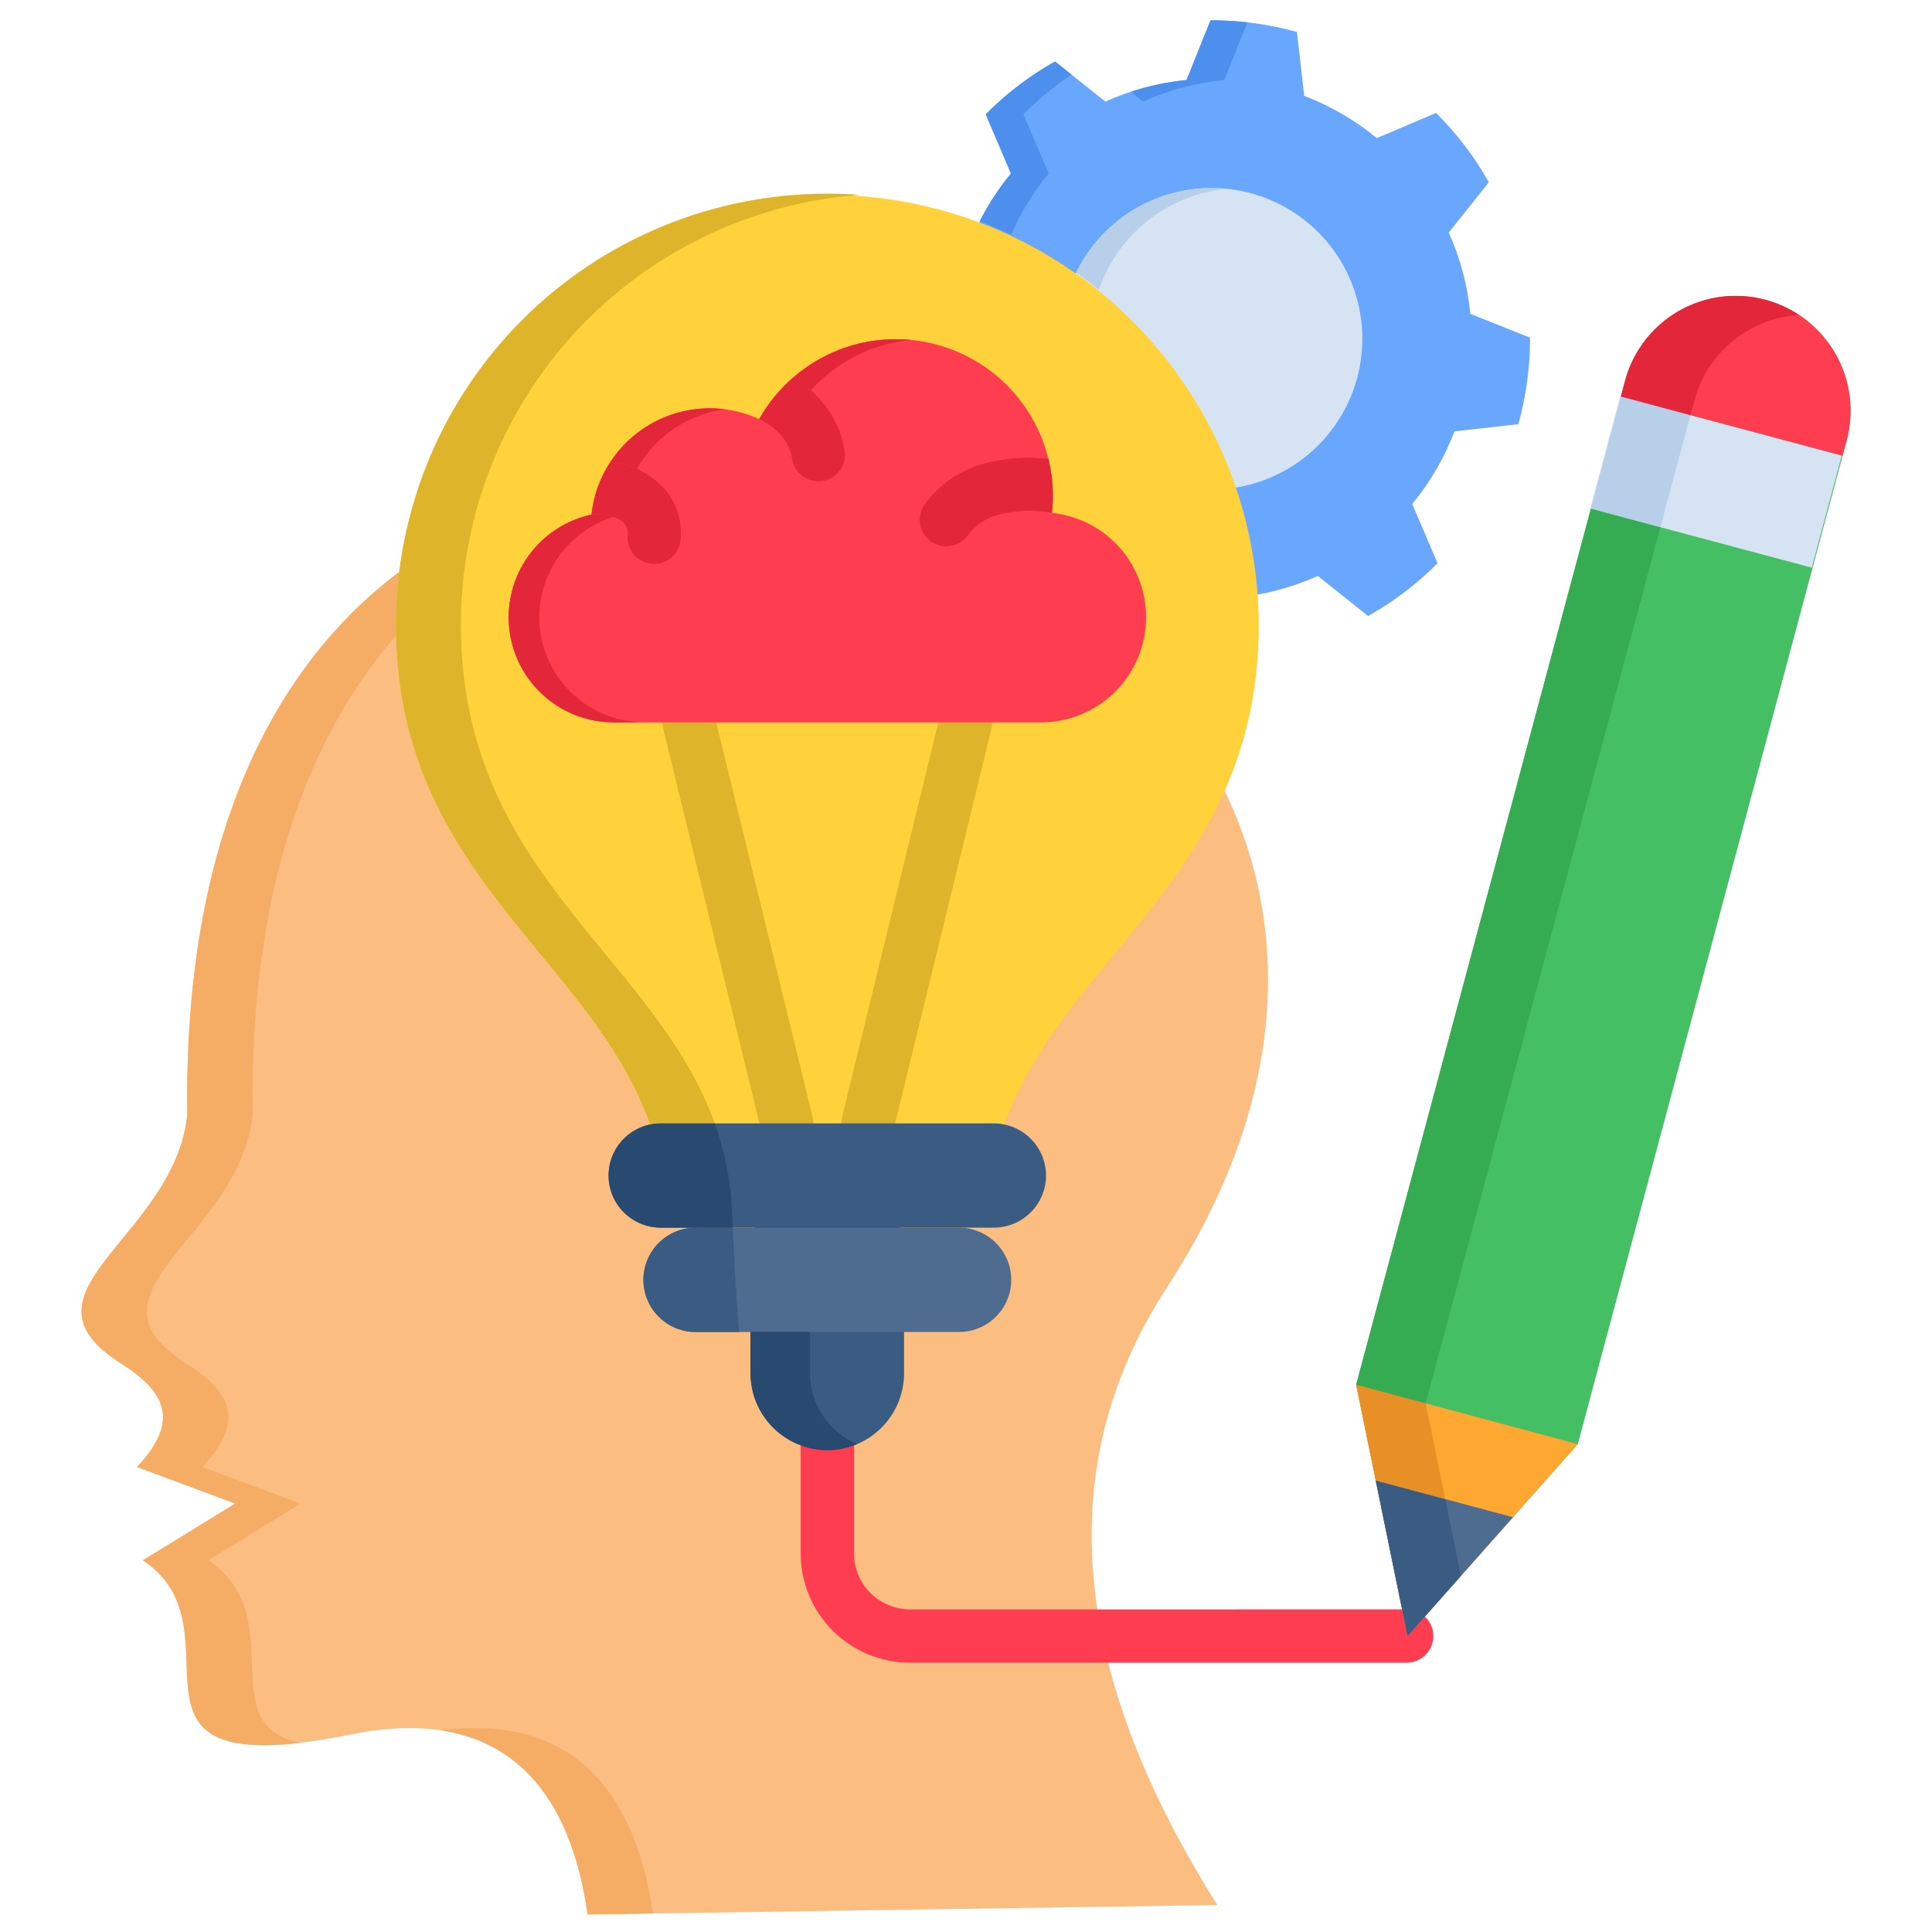 <svg width="51" height="51" viewBox="0 0 51 51" fill="none" xmlns="http://www.w3.org/2000/svg">
<g clip-path="url(#clip0_1803_9751)">
<path fill-rule="evenodd" clip-rule="evenodd" d="M32.133 50.288C28.909 45.162 27.275 39.411 30.798 33.995C43.912 13.826 4.513 0.299 4.946 29.433C4.582 32.7 0.207 34.092 3.184 35.985C4.371 36.739 4.766 37.502 3.617 38.725L6.212 39.69L3.773 41.187C6.579 43.059 2.356 47.186 9.28 45.783C13.023 45.023 14.998 46.91 15.513 50.536L32.133 50.288Z" fill="#FBBD80"/>
<path fill-rule="evenodd" clip-rule="evenodd" d="M38.395 11.387C38.13 12.083 37.753 12.731 37.279 13.305L37.581 14.008L37.948 14.868C37.404 15.414 36.787 15.884 36.115 16.262L35.386 15.682L34.786 15.203C34.108 15.509 33.384 15.702 32.643 15.772L32.358 16.484L32.011 17.349C31.24 17.351 30.472 17.247 29.729 17.042L29.623 16.114L29.538 15.354C28.842 15.089 28.194 14.713 27.62 14.239L26.917 14.54L26.058 14.907C25.512 14.364 25.042 13.748 24.663 13.078L25.244 12.346L25.722 11.748C25.416 11.069 25.224 10.344 25.153 9.603L24.444 9.318L23.576 8.971C23.575 8.585 23.601 8.2 23.653 7.819C23.705 7.437 23.782 7.06 23.884 6.689L24.811 6.583L25.571 6.498C25.837 5.802 26.213 5.155 26.686 4.58L26.387 3.876L26.02 3.017C26.563 2.47 27.179 2.001 27.85 1.623L28.579 2.203L29.179 2.682C29.858 2.377 30.582 2.184 31.322 2.112L31.607 1.404L31.954 0.536C32.34 0.536 32.724 0.561 33.106 0.612C33.488 0.664 33.865 0.741 34.236 0.843L34.342 1.771L34.427 2.53C35.123 2.796 35.77 3.173 36.345 3.646L37.048 3.347L37.908 2.98C38.454 3.523 38.923 4.139 39.302 4.81L38.722 5.539L38.243 6.139C38.55 6.818 38.742 7.543 38.812 8.285L39.521 8.567L40.389 8.914C40.391 9.3 40.365 9.685 40.313 10.067C40.263 10.448 40.185 10.826 40.082 11.197L39.154 11.302L38.395 11.387Z" fill="#69A7FF"/>
<path fill-rule="evenodd" clip-rule="evenodd" d="M35.927 9.475C35.822 10.255 35.487 10.986 34.966 11.576C34.446 12.167 33.761 12.589 33 12.791C32.239 12.992 31.436 12.963 30.691 12.708C29.946 12.452 29.294 11.982 28.817 11.356C28.34 10.73 28.059 9.976 28.01 9.191C27.961 8.405 28.146 7.622 28.542 6.942C28.937 6.261 29.526 5.713 30.233 5.367C30.94 5.022 31.734 4.893 32.514 4.998C33.56 5.14 34.508 5.691 35.148 6.53C35.788 7.37 36.068 8.429 35.927 9.475V9.475Z" fill="#D5E3F2"/>
<path fill-rule="evenodd" clip-rule="evenodd" d="M41.65 38.122L48.745 11.64C48.85 11.255 48.878 10.854 48.828 10.458C48.777 10.062 48.649 9.68 48.45 9.334C48.252 8.988 47.986 8.684 47.67 8.441C47.354 8.198 46.993 8.019 46.607 7.916C46.222 7.813 45.82 7.787 45.424 7.839C45.029 7.892 44.647 8.022 44.302 8.222C43.957 8.423 43.655 8.689 43.413 9.007C43.172 9.324 42.995 9.686 42.894 10.072L35.799 36.553L37.156 43.187L41.65 38.122Z" fill="#45BF64"/>
<path fill-rule="evenodd" clip-rule="evenodd" d="M48.638 12.036L48.744 11.64C48.849 11.255 48.877 10.854 48.826 10.458C48.776 10.062 48.648 9.68 48.449 9.334C48.25 8.988 47.985 8.684 47.669 8.441C47.353 8.198 46.991 8.019 46.606 7.916C46.221 7.813 45.819 7.787 45.423 7.839C45.027 7.892 44.646 8.022 44.301 8.222C43.956 8.423 43.654 8.689 43.412 9.007C43.17 9.324 42.994 9.686 42.892 10.072L42.787 10.468L48.638 12.036Z" fill="#FF3D50"/>
<path fill-rule="evenodd" clip-rule="evenodd" d="M10.453 16.498C10.462 13.484 11.666 10.596 13.8 8.467C15.935 6.339 18.827 5.144 21.841 5.144C24.856 5.144 27.747 6.339 29.882 8.467C32.017 10.596 33.22 13.484 33.229 16.498C33.229 23.895 26.723 25.691 26.103 31.502C26.076 31.751 25.958 31.982 25.772 32.149C25.585 32.316 25.343 32.408 25.093 32.407H18.59C18.339 32.409 18.096 32.317 17.91 32.15C17.723 31.983 17.605 31.752 17.579 31.502C16.956 25.691 10.453 23.895 10.453 16.498Z" fill="#FFD23B"/>
<path d="M37.134 42.484C37.226 42.484 37.317 42.503 37.403 42.538C37.488 42.573 37.566 42.625 37.631 42.69C37.696 42.756 37.748 42.833 37.783 42.919C37.819 43.004 37.837 43.095 37.837 43.188C37.837 43.28 37.819 43.371 37.783 43.457C37.748 43.542 37.696 43.619 37.631 43.685C37.566 43.75 37.488 43.802 37.403 43.837C37.317 43.873 37.226 43.891 37.134 43.891H24.02C23.256 43.89 22.523 43.586 21.983 43.047C21.442 42.507 21.138 41.775 21.137 41.011V37.268C21.137 37.081 21.211 36.903 21.343 36.771C21.474 36.639 21.653 36.565 21.84 36.565C22.026 36.565 22.205 36.639 22.337 36.771C22.469 36.903 22.543 37.081 22.543 37.268V41.01C22.545 41.401 22.701 41.775 22.978 42.052C23.255 42.328 23.629 42.483 24.02 42.485L37.134 42.484Z" fill="#FF3D50"/>
<path d="M21.451 29.49C21.495 29.671 21.465 29.861 21.369 30.02C21.272 30.179 21.116 30.293 20.935 30.337C20.754 30.38 20.563 30.351 20.405 30.254C20.246 30.157 20.132 30.001 20.088 29.82L17.507 19.233C17.485 19.144 17.48 19.051 17.494 18.959C17.508 18.868 17.54 18.781 17.588 18.702C17.636 18.623 17.699 18.554 17.773 18.5C17.848 18.445 17.933 18.406 18.022 18.384C18.112 18.363 18.205 18.359 18.296 18.374C18.387 18.388 18.475 18.421 18.553 18.469C18.632 18.518 18.7 18.581 18.754 18.656C18.808 18.731 18.846 18.816 18.867 18.906L21.451 29.49ZM23.589 29.82C23.545 30 23.431 30.156 23.273 30.253C23.114 30.349 22.924 30.379 22.743 30.335C22.563 30.291 22.407 30.178 22.311 30.019C22.214 29.861 22.185 29.67 22.228 29.49L24.81 18.906C24.853 18.725 24.966 18.569 25.125 18.472C25.203 18.424 25.291 18.392 25.382 18.377C25.473 18.363 25.565 18.366 25.655 18.388C25.744 18.41 25.829 18.448 25.903 18.503C25.978 18.557 26.041 18.625 26.089 18.703C26.137 18.782 26.169 18.869 26.184 18.96C26.198 19.051 26.194 19.144 26.173 19.233L23.589 29.82Z" fill="#DEB42A"/>
<path fill-rule="evenodd" clip-rule="evenodd" d="M20.04 11.063C20.508 10.232 21.249 9.588 22.137 9.24C23.024 8.892 24.005 8.861 24.913 9.152C25.822 9.443 26.602 10.038 27.122 10.837C27.642 11.636 27.871 12.591 27.769 13.539C28.476 13.613 29.128 13.955 29.589 14.495C30.051 15.035 30.288 15.732 30.25 16.442C30.213 17.151 29.905 17.819 29.389 18.308C28.873 18.797 28.19 19.069 27.479 19.069H16.198C15.514 19.068 14.854 18.814 14.345 18.356C13.837 17.898 13.516 17.269 13.443 16.588C13.371 15.908 13.553 15.225 13.953 14.671C14.354 14.116 14.946 13.729 15.614 13.584C15.667 13.09 15.836 12.614 16.109 12.198C16.381 11.782 16.749 11.436 17.181 11.19C17.613 10.943 18.098 10.803 18.595 10.781C19.092 10.759 19.587 10.856 20.04 11.063Z" fill="#FF3D50"/>
<path d="M25.545 14.133C25.436 14.282 25.273 14.383 25.091 14.412C24.91 14.442 24.723 14.399 24.573 14.292C24.423 14.185 24.321 14.024 24.289 13.842C24.257 13.661 24.298 13.474 24.403 13.322C24.78 12.803 25.32 12.425 25.937 12.249C26.502 12.09 27.093 12.044 27.676 12.113C27.791 12.579 27.823 13.061 27.77 13.539C27.297 13.448 26.81 13.466 26.344 13.59C26.024 13.676 25.743 13.868 25.545 14.133V14.133ZM27.821 13.544C27.804 13.541 27.787 13.541 27.77 13.539C27.787 13.539 27.805 13.541 27.821 13.544ZM20.041 11.063C20.276 10.647 20.581 10.274 20.943 9.962C21.249 10.145 21.521 10.381 21.745 10.659C22.037 11.016 22.227 11.444 22.297 11.9C22.311 11.991 22.307 12.084 22.284 12.173C22.262 12.263 22.222 12.347 22.168 12.421C22.113 12.495 22.044 12.558 21.965 12.605C21.886 12.653 21.798 12.684 21.707 12.698C21.616 12.712 21.523 12.707 21.433 12.685C21.344 12.663 21.26 12.623 21.186 12.568C21.111 12.513 21.049 12.444 21.001 12.365C20.954 12.286 20.922 12.199 20.909 12.107C20.875 11.897 20.786 11.699 20.652 11.533C20.487 11.332 20.277 11.171 20.041 11.063ZM15.615 13.584C15.667 13.085 15.84 12.605 16.119 12.187C16.561 12.234 16.98 12.41 17.323 12.694C17.553 12.881 17.732 13.123 17.844 13.397C17.956 13.672 17.997 13.97 17.963 14.265C17.953 14.356 17.924 14.445 17.88 14.525C17.835 14.606 17.775 14.677 17.703 14.734C17.63 14.792 17.548 14.834 17.459 14.86C17.37 14.885 17.278 14.893 17.186 14.882C17.095 14.872 17.006 14.843 16.925 14.799C16.845 14.754 16.774 14.694 16.716 14.622C16.659 14.549 16.616 14.467 16.591 14.378C16.566 14.29 16.558 14.197 16.569 14.105C16.571 14.074 16.571 14.043 16.569 14.011C16.549 13.914 16.496 13.826 16.418 13.763C16.285 13.66 16.125 13.597 15.957 13.581C15.844 13.568 15.729 13.569 15.615 13.584L15.615 13.584Z" fill="#E32639"/>
<path d="M41.975 13.422L42.764 10.465L48.616 12.028L47.826 14.985L41.975 13.422Z" fill="#D5E3F2"/>
<path fill-rule="evenodd" clip-rule="evenodd" d="M41.65 38.122L35.799 36.553L37.156 43.187L41.65 38.122Z" fill="#FEA832"/>
<path fill-rule="evenodd" clip-rule="evenodd" d="M36.316 39.081L37.156 43.187L39.939 40.051L36.316 39.081Z" fill="#4D6C8F"/>
<path fill-rule="evenodd" clip-rule="evenodd" d="M23.865 33.059V36.255C23.864 36.792 23.65 37.306 23.27 37.686C22.89 38.066 22.376 38.28 21.839 38.281C21.302 38.279 20.788 38.065 20.408 37.686C20.028 37.306 19.814 36.791 19.812 36.255V33.059C19.814 32.522 20.028 32.007 20.408 31.628C20.788 31.248 21.302 31.034 21.839 31.032C22.376 31.034 22.89 31.248 23.27 31.627C23.65 32.007 23.864 32.522 23.865 33.059Z" fill="#3B5C82"/>
<path fill-rule="evenodd" clip-rule="evenodd" d="M18.361 32.407H25.32C25.684 32.408 26.034 32.554 26.291 32.812C26.549 33.07 26.694 33.42 26.694 33.784C26.694 34.149 26.549 34.499 26.291 34.757C26.034 35.015 25.684 35.16 25.32 35.162H18.361C17.997 35.16 17.647 35.015 17.389 34.757C17.131 34.499 16.986 34.149 16.984 33.784C16.986 33.42 17.131 33.07 17.389 32.812C17.647 32.554 17.997 32.408 18.361 32.407Z" fill="#4D6C8F"/>
<path fill-rule="evenodd" clip-rule="evenodd" d="M17.441 29.655H26.238C26.603 29.656 26.952 29.802 27.209 30.06C27.467 30.318 27.612 30.667 27.613 31.032C27.612 31.396 27.467 31.746 27.209 32.003C26.952 32.261 26.602 32.406 26.238 32.407H17.441C17.077 32.406 16.727 32.261 16.469 32.003C16.211 31.746 16.066 31.396 16.064 31.032C16.066 30.667 16.211 30.318 16.469 30.06C16.727 29.802 17.077 29.656 17.441 29.655Z" fill="#3B5C82"/>
<path fill-rule="evenodd" clip-rule="evenodd" d="M6.671 29.433C6.583 23.602 8.091 19.481 10.456 16.777C10.453 16.686 10.453 16.592 10.453 16.498C10.452 16.03 10.481 15.562 10.538 15.098C7.169 17.631 4.838 22.227 4.946 29.433C4.582 32.7 0.207 34.092 3.184 35.985C4.371 36.739 4.766 37.502 3.617 38.725L6.212 39.69L3.773 41.187C6.375 42.923 2.934 46.597 7.934 46.005C5.552 45.541 7.712 42.664 5.498 41.187L7.937 39.69L5.341 38.725C6.491 37.501 6.096 36.739 4.909 35.985C1.932 34.092 6.306 32.701 6.671 29.433V29.433Z" fill="#F5AD65"/>
<path fill-rule="evenodd" clip-rule="evenodd" d="M17.234 50.51C16.744 47.111 14.966 45.254 11.645 45.678C13.876 46.013 15.119 47.767 15.512 50.535L17.234 50.51Z" fill="#F5AD65"/>
<path fill-rule="evenodd" clip-rule="evenodd" d="M18.869 29.655C17.272 25.207 12.166 23.05 12.166 16.498C12.165 13.626 13.249 10.86 15.202 8.754C17.155 6.648 19.832 5.358 22.697 5.143C22.415 5.12 22.13 5.112 21.84 5.112C20.344 5.111 18.863 5.404 17.481 5.976C16.099 6.548 14.843 7.386 13.785 8.444C12.728 9.502 11.889 10.757 11.317 12.139C10.745 13.522 10.452 15.003 10.453 16.498C10.453 16.593 10.453 16.686 10.456 16.777C10.598 23.127 15.601 25.281 17.164 29.684C17.255 29.664 17.349 29.655 17.443 29.655L18.869 29.655Z" fill="#DEB42A"/>
<path fill-rule="evenodd" clip-rule="evenodd" d="M18.362 32.407C17.997 32.407 17.646 32.552 17.388 32.81C17.13 33.069 16.984 33.419 16.984 33.784C16.984 34.15 17.13 34.5 17.388 34.758C17.646 35.017 17.997 35.162 18.362 35.162H19.512C19.429 34.251 19.378 33.167 19.341 32.407H18.362Z" fill="#3B5C82"/>
<path fill-rule="evenodd" clip-rule="evenodd" d="M17.442 32.407H19.341C19.321 31.955 19.304 31.616 19.292 31.502C19.225 30.872 19.082 30.252 18.868 29.655H17.442C17.348 29.654 17.255 29.664 17.163 29.683C16.829 29.752 16.533 29.942 16.331 30.217C16.129 30.492 16.037 30.832 16.072 31.171C16.106 31.511 16.266 31.825 16.519 32.053C16.772 32.281 17.101 32.407 17.442 32.407H17.442Z" fill="#294A70"/>
<path fill-rule="evenodd" clip-rule="evenodd" d="M14.234 16.296C14.236 15.701 14.429 15.122 14.784 14.644C15.139 14.167 15.637 13.815 16.207 13.641C16.126 13.611 16.042 13.591 15.956 13.581C15.843 13.568 15.728 13.569 15.614 13.584C14.946 13.729 14.354 14.116 13.953 14.67C13.553 15.225 13.371 15.908 13.443 16.588C13.516 17.268 13.837 17.898 14.345 18.356C14.854 18.814 15.514 19.067 16.198 19.068H17.009C16.274 19.066 15.57 18.774 15.05 18.255C14.53 17.735 14.237 17.031 14.234 16.296H14.234Z" fill="#E32639"/>
<path fill-rule="evenodd" clip-rule="evenodd" d="M16.119 12.187C16.359 12.214 16.593 12.277 16.814 12.374C17.053 11.951 17.388 11.588 17.791 11.316C18.195 11.043 18.656 10.868 19.139 10.803C18.556 10.729 17.965 10.819 17.431 11.063C16.897 11.308 16.443 11.697 16.119 12.187Z" fill="#E32639"/>
<path fill-rule="evenodd" clip-rule="evenodd" d="M20.943 9.961C21.107 10.061 21.261 10.174 21.404 10.3C22.012 9.635 22.819 9.186 23.704 9.022C23.821 9.002 23.937 8.985 24.057 8.973C23.923 8.959 23.788 8.953 23.653 8.954H23.576C22.608 8.97 21.676 9.327 20.944 9.961L20.943 9.961Z" fill="#E32639"/>
<path fill-rule="evenodd" clip-rule="evenodd" d="M21.384 36.255V35.162H19.812V36.255C19.813 36.668 19.94 37.072 20.177 37.411C20.413 37.75 20.748 38.009 21.136 38.153C21.589 38.324 22.089 38.324 22.542 38.153C22.57 38.144 22.598 38.133 22.625 38.121C22.596 38.11 22.571 38.096 22.542 38.084C22.264 37.951 22.02 37.757 21.828 37.516C21.636 37.275 21.5 36.993 21.432 36.693C21.4 36.549 21.384 36.402 21.384 36.254L21.384 36.255Z" fill="#294A70"/>
<path fill-rule="evenodd" clip-rule="evenodd" d="M32.319 2.112L32.603 1.403L32.931 0.59C32.606 0.553 32.28 0.535 31.954 0.536L31.607 1.403L31.322 2.112C30.821 2.16 30.326 2.264 29.848 2.422L30.175 2.681C30.854 2.376 31.577 2.184 32.318 2.112H32.319Z" fill="#4C8FED"/>
<path fill-rule="evenodd" clip-rule="evenodd" d="M27.014 3.017C27.403 2.628 27.829 2.277 28.286 1.97L27.851 1.623C27.179 2.001 26.563 2.47 26.021 3.017L26.388 3.877L26.687 4.58C26.367 4.969 26.091 5.392 25.861 5.84C26.146 5.949 26.422 6.065 26.692 6.193C26.946 5.612 27.279 5.069 27.683 4.58L27.381 3.876L27.014 3.017Z" fill="#4C8FED"/>
<path fill-rule="evenodd" clip-rule="evenodd" d="M29.006 7.648C29.254 6.928 29.703 6.295 30.299 5.823C30.896 5.351 31.615 5.059 32.373 4.984C31.565 4.904 30.753 5.073 30.044 5.468C29.335 5.864 28.765 6.466 28.408 7.195C28.613 7.337 28.812 7.491 29.006 7.648Z" fill="#B7CFE8"/>
<path fill-rule="evenodd" clip-rule="evenodd" d="M38.565 41.599L38.152 39.573L36.316 39.081L37.014 42.484L37.156 43.187L37.611 42.675L38.565 41.599Z" fill="#3B5C82"/>
<path fill-rule="evenodd" clip-rule="evenodd" d="M36.317 39.081L38.152 39.573L37.634 37.043L35.799 36.553L36.317 39.081Z" fill="#E89025"/>
<path fill-rule="evenodd" clip-rule="evenodd" d="M35.799 36.553L37.634 37.043L43.83 13.917L41.997 13.425L35.799 36.553Z" fill="#35AB52"/>
<path fill-rule="evenodd" clip-rule="evenodd" d="M41.996 13.425L43.829 13.917L44.623 10.96L42.787 10.468L41.996 13.425Z" fill="#B7CFE8"/>
<path fill-rule="evenodd" clip-rule="evenodd" d="M42.789 10.468L44.625 10.96L44.73 10.565C44.897 9.949 45.252 9.401 45.746 8.997C46.24 8.593 46.848 8.354 47.485 8.314C47.084 8.047 46.625 7.88 46.147 7.827C45.669 7.774 45.185 7.836 44.736 8.009C44.286 8.181 43.885 8.458 43.564 8.817C43.244 9.176 43.014 9.607 42.894 10.072L42.789 10.468Z" fill="#E32639"/>
</g>
<defs>
<clipPath id="clip0_1803_9751">
<rect width="50" height="50" fill="white" transform="translate(0.5 0.536)"/>
</clipPath>
</defs>
</svg>
